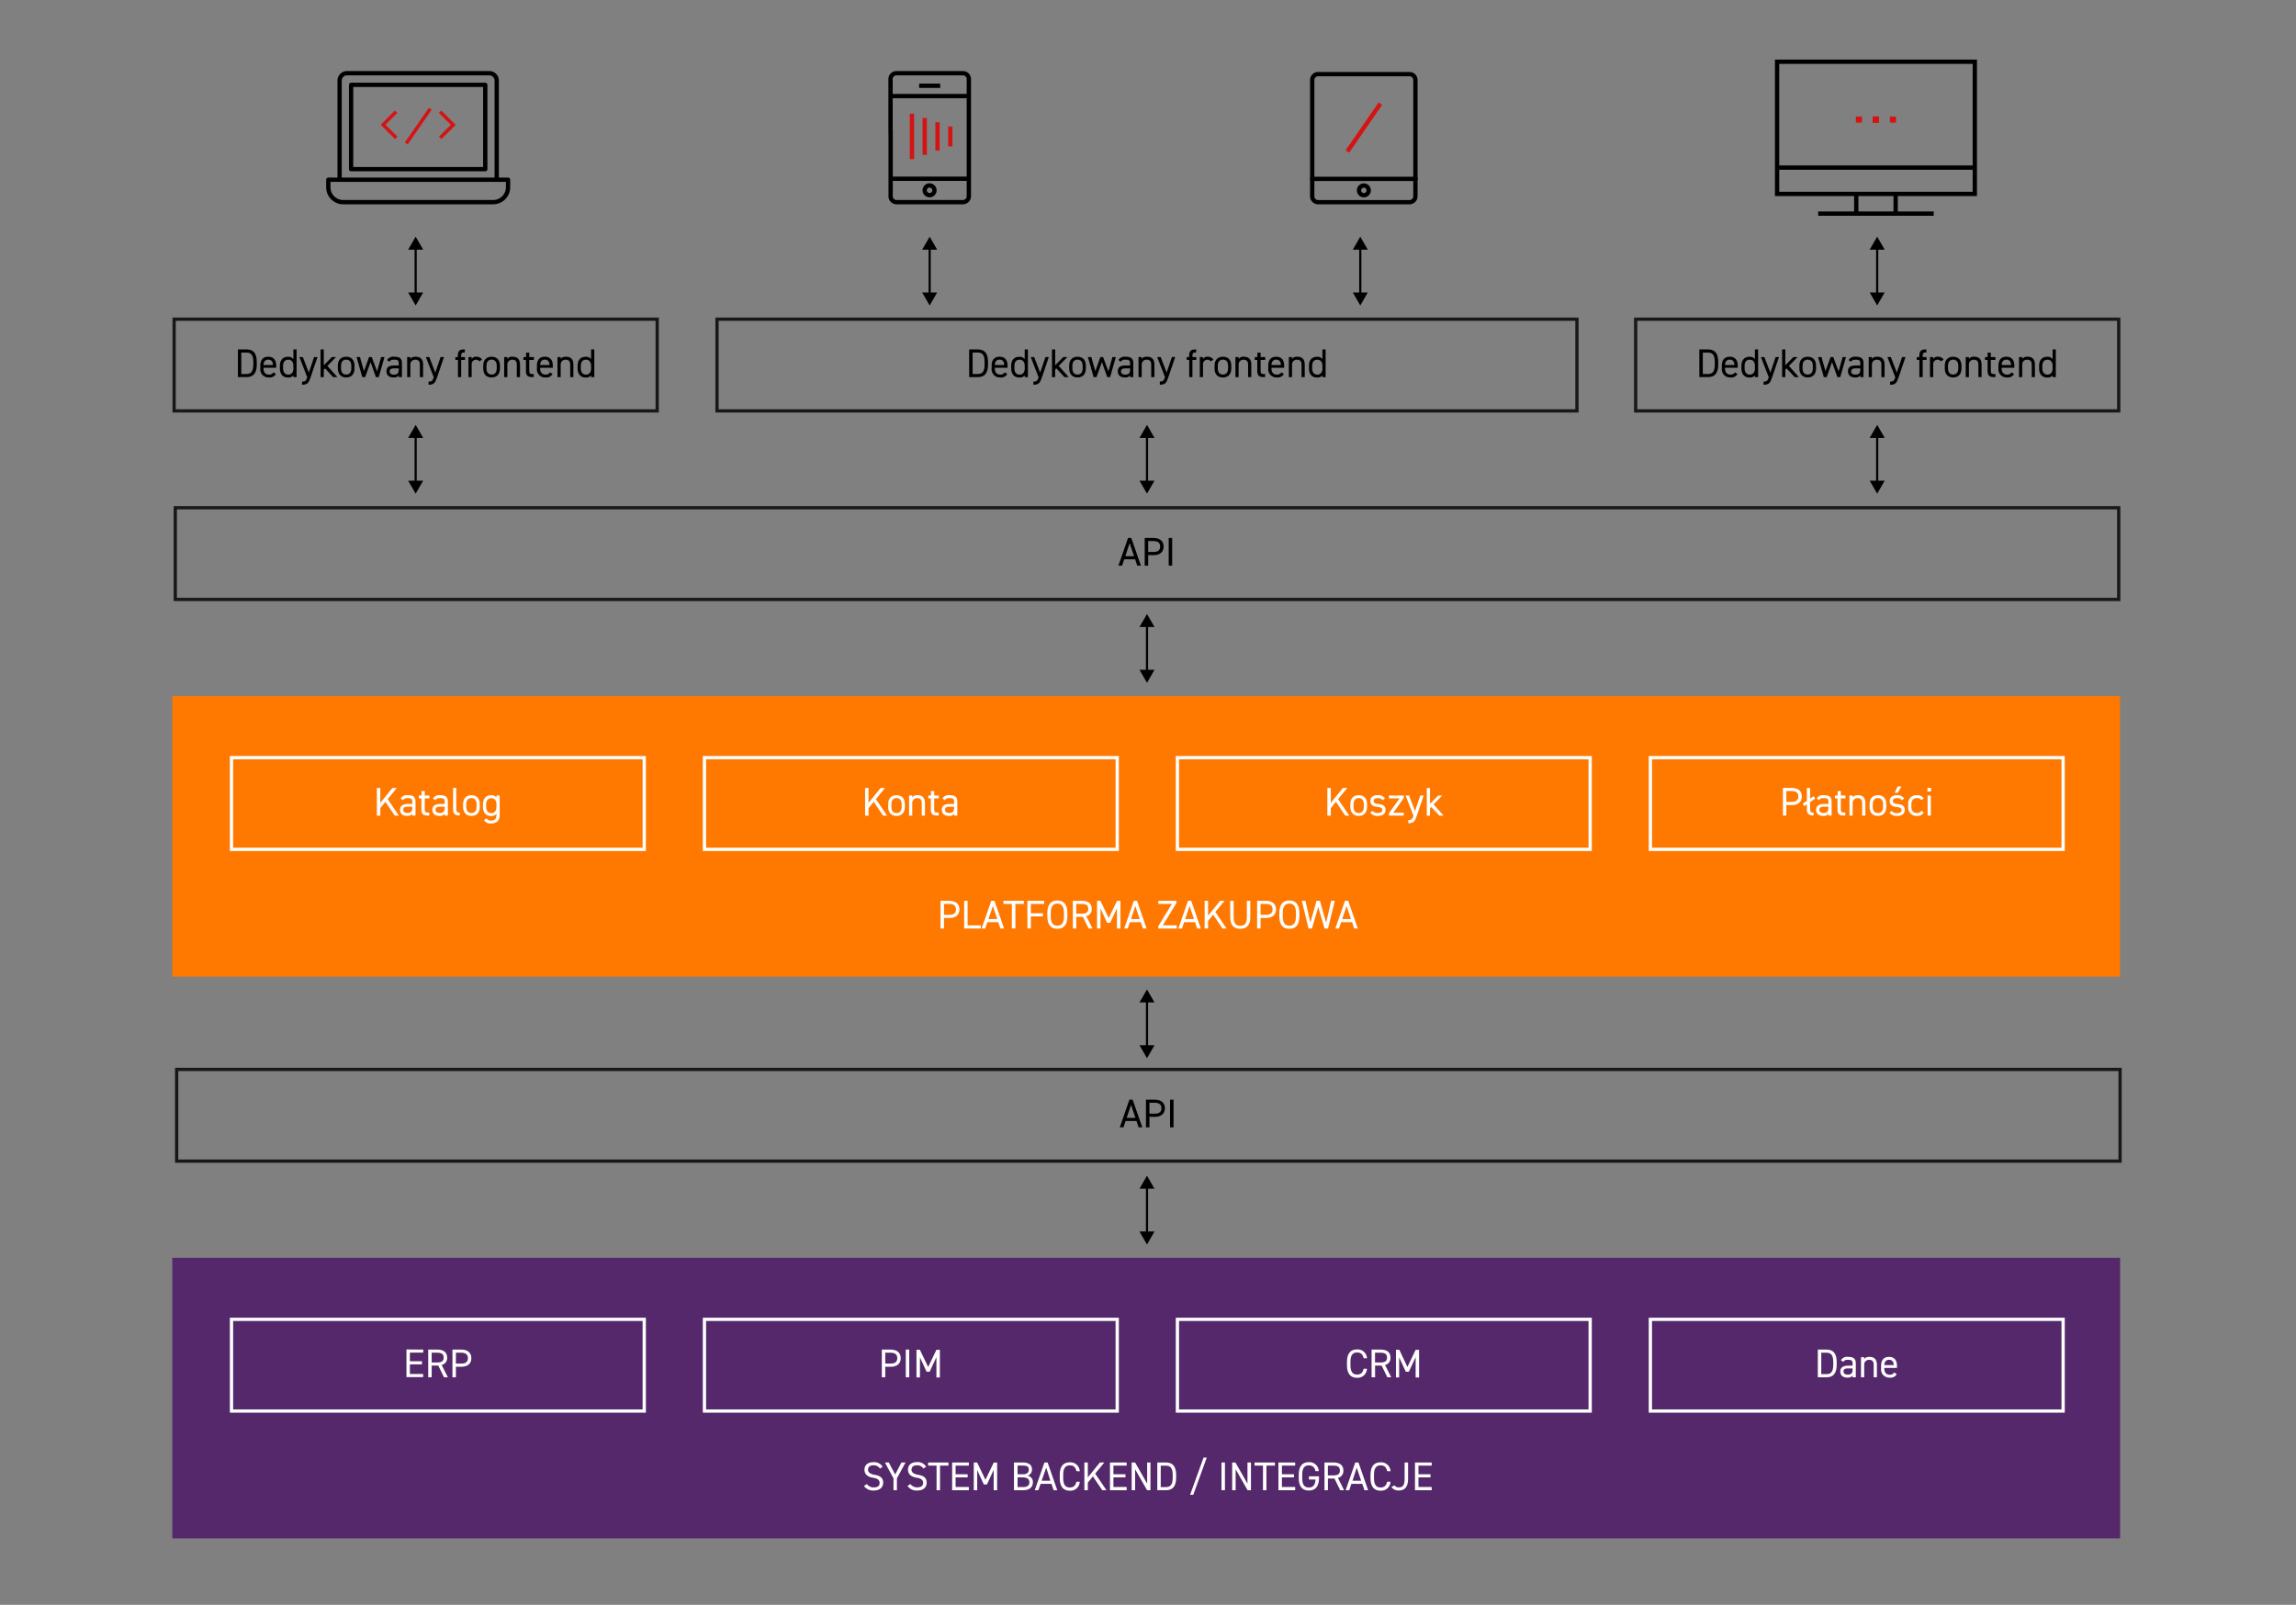 <svg xmlns="http://www.w3.org/2000/svg" viewBox="0 0 801 560"><rect x="0" y="0" width="801" height="560" fill="#808080" stroke="none"/><defs><style>.cls-1{fill:#ff7800;}.cls-2{fill:#54286a;}.cls-3{fill:#fff;}.cls-11,.cls-12,.cls-4,.cls-5,.cls-6,.cls-7,.cls-8,.cls-9{fill:none;}.cls-11,.cls-4,.cls-7,.cls-9{stroke:#000;}.cls-4,.cls-5,.cls-6,.cls-7,.cls-8{stroke-miterlimit:10;}.cls-4{stroke-width:0.75px;}.cls-5{stroke:#181818;}.cls-5,.cls-6{stroke-width:1.14px;}.cls-6{stroke:#fff;}.cls-11,.cls-12,.cls-7,.cls-8,.cls-9{stroke-width:1.5px;}.cls-12,.cls-8{stroke:#d51313;}.cls-11,.cls-12,.cls-9{stroke-linejoin:round;}.cls-10{fill:#d51313;}.cls-11{stroke-linecap:round;}</style></defs><g id="BACKGROUND"><rect class="cls-1" x="60.11" y="242.9" width="679.52" height="97.91"/><rect class="cls-2" x="60.11" y="438.9" width="679.52" height="97.91"/></g><g id="txt"><path class="cls-3" d="M329.33,320.31V324h-1.21v-9.67h3.09c2.22,0,3.51,1.12,3.51,3s-1.27,3-3.51,3Zm1.88-1.09c1.63,0,2.31-.7,2.31-1.89s-.68-1.9-2.31-1.9h-1.88v3.79Z"/><path class="cls-3" d="M337.56,322.91h4.62V324h-5.82v-9.67h1.2Z"/><path class="cls-3" d="M342.46,324l3.36-9.67h1.12L350.3,324H349l-.74-2.22h-3.81l-.75,2.22Zm2.39-3.31h3.06l-1.53-4.54Z"/><path class="cls-3" d="M357.18,314.33v1.1h-2.94V324H353v-8.57h-2.94v-1.1Z"/><path class="cls-3" d="M364.26,314.33v1.1h-4.62v3.25h4.2v1.09h-4.2V324h-1.21v-9.67Z"/><path class="cls-3" d="M368.88,324.11c-2.14,0-3.5-1.29-3.5-4.41v-1.07c0-3.12,1.36-4.41,3.5-4.41s3.5,1.29,3.5,4.41v1.07C372.38,322.82,371,324.11,368.88,324.11Zm-2.3-4.41c0,2.39.81,3.32,2.3,3.32s2.3-.93,2.3-3.32v-1.07c0-2.39-.82-3.32-2.3-3.32s-2.3.93-2.3,3.32Z"/><path class="cls-3" d="M379.77,324l-2-4.08h-2.29V324h-1.2v-9.67h3.08c2.23,0,3.51.93,3.51,2.8a2.46,2.46,0,0,1-1.9,2.58l2.16,4.29Zm-2.42-5.17c1.64,0,2.31-.5,2.31-1.7s-.67-1.7-2.31-1.7h-1.88v3.4Z"/><path class="cls-3" d="M386.8,320.36l2.88-6h1.2V324h-1.21v-7.09L387.32,322h-1.08l-2.31-5V324h-1.21v-9.67h1.18Z"/><path class="cls-3" d="M392.2,324l3.36-9.67h1.12L400,324h-1.27l-.74-2.22h-3.81l-.75,2.22Zm2.4-3.31h3l-1.53-4.54Z"/><path class="cls-3" d="M410.39,314.33v.82l-4.73,7.76h4.87V324H404.1v-.82l4.72-7.75H404.1v-1.1Z"/><path class="cls-3" d="M411.09,324l3.36-9.67h1.12l3.36,9.67h-1.27l-.75-2.22H413.1l-.74,2.22Zm2.39-3.31h3.06L415,316.15Z"/><path class="cls-3" d="M426.49,324l-3.25-4.82-1.78,2.18V324h-1.2v-9.67h1.2v5.2l4.2-5.2h1.56L424,318.21l3.89,5.79Z"/><path class="cls-3" d="M436.19,314.33v5.73c0,2.86-1.36,4.05-3.5,4.05s-3.5-1.19-3.5-4v-5.75h1.2v5.75c0,2.11.82,2.94,2.3,2.94s2.3-.83,2.3-2.94v-5.75Z"/><path class="cls-3" d="M439.77,320.31V324h-1.2v-9.67h3.08c2.23,0,3.52,1.12,3.52,3s-1.28,3-3.52,3Zm1.88-1.09c1.64,0,2.31-.7,2.31-1.89s-.67-1.9-2.31-1.9h-1.88v3.79Z"/><path class="cls-3" d="M449.81,324.11c-2.14,0-3.5-1.29-3.5-4.41v-1.07c0-3.12,1.36-4.41,3.5-4.41s3.5,1.29,3.5,4.41v1.07C453.31,322.82,452,324.11,449.81,324.11Zm-2.3-4.41c0,2.39.82,3.32,2.3,3.32s2.3-.93,2.3-3.32v-1.07c0-2.39-.81-3.32-2.3-3.32s-2.3.93-2.3,3.32Z"/><path class="cls-3" d="M457.71,324H456.5l-2.35-9.67h1.26l1.75,7.6,2.13-7.6h1.19l2.17,7.64,1.75-7.64h1.26L463.31,324h-1.22l-2.2-7.51Z"/><path class="cls-3" d="M465.85,324l3.37-9.67h1.12L473.7,324h-1.28l-.74-2.22h-3.81l-.74,2.22Zm2.4-3.31h3.05l-1.52-4.54Z"/><line class="cls-4" x1="654.89" y1="86.36" x2="654.89" y2="102.82"/><polygon points="652.27 87.12 654.89 82.59 657.51 87.12 652.27 87.12"/><polygon points="652.27 102.05 654.89 106.59 657.51 102.05 652.27 102.05"/><rect class="cls-5" x="570.63" y="111.38" width="168.52" height="32"/><path d="M592.85,131.59v-9.66h3.08c2.14,0,3.5,1.2,3.5,4.33v1c0,3.12-1.36,4.32-3.5,4.32Zm5.38-4.32v-1c0-2.4-.81-3.24-2.3-3.24h-1.88v7.48h1.88C597.42,130.5,598.23,129.66,598.23,127.27Z"/><path d="M606.14,130.53a2.48,2.48,0,0,1-2.45,1.18,2.85,2.85,0,0,1-3-3.17v-.92c0-2,.94-3.14,2.77-3.14s2.78,1.13,2.78,3.14v.72h-4.43v.2c0,1.21.57,2.16,1.79,2.16a1.67,1.67,0,0,0,1.67-.79Zm-4.33-3.17h3.29c-.06-1.17-.57-1.87-1.64-1.87S601.88,126.2,601.81,127.36Z"/><path d="M612.23,121.93h1.12v9.66h-1.12V131a2.22,2.22,0,0,1-1.91.73c-1.9,0-2.8-1.35-2.8-3.17v-.92c0-2,1.06-3.14,2.8-3.14a2.18,2.18,0,0,1,1.91.81Zm0,6.71v-1c0-1.32-.65-2.13-1.8-2.13s-1.79.8-1.79,2.13v.92c0,1.19.6,2.16,1.79,2.16S612.23,129.8,612.23,128.64Z"/><path d="M617.07,131.66l-2.75-7.07h1.21l2.09,5.43,1.83-5.43h1.19l-2.46,7.23c-.58,1.68-1,2.44-2.92,2.44v-1.1c.93,0,1.36-.15,1.78-1.4Z"/><path d="M627.1,124.59l-3,3.1,3.46,3.9h-1.46l-2.83-3.05-.43.46v2.59h-1.12v-9.66h1.12v5.52l2.83-2.86Z"/><path d="M633.56,128.54c0,1.82-.89,3.17-2.91,3.17-1.86,0-2.91-1.24-2.91-3.17v-.92c0-2,1.07-3.14,2.91-3.14s2.91,1.13,2.91,3.14Zm-1.12,0v-.92c0-1.33-.64-2.13-1.79-2.13s-1.79.81-1.79,2.13v.92c0,1.21.5,2.16,1.79,2.16S632.44,129.73,632.44,128.54Z"/><path d="M637.27,131.59h-1l-2-7h1.19l1.4,4.92,1.77-4.92h.93l1.87,5,1.4-5H644l-2,7h-1l-1.87-5.24Z"/><path d="M647.32,127.55H649v-.82c0-1-.46-1.22-1.56-1.22-.83,0-1.28.08-1.68.72l-.84-.59a2.57,2.57,0,0,1,2.54-1.16c1.78,0,2.66.57,2.66,2.25v4.86H649v-.68c-.39.64-.87.8-1.78.8-1.62,0-2.51-.8-2.51-2.16C644.7,128,645.78,127.55,647.32,127.55Zm1.67,1h-1.67c-1.1,0-1.5.38-1.5,1.08s.56,1.09,1.39,1.09c1,0,1.78-.2,1.78-1.77Z"/><path d="M651.93,124.59h1.12v.69c.35-.54.84-.8,1.88-.8,1.49,0,2.54.78,2.54,2.74v4.37h-1.12v-4.35c0-1.42-.77-1.73-1.59-1.73a1.64,1.64,0,0,0-1.71,1.71v4.37h-1.12Z"/><path d="M661.2,131.66l-2.75-7.07h1.21l2.08,5.43,1.84-5.43h1.19l-2.47,7.23c-.57,1.68-.95,2.44-2.91,2.44v-1.1c.92,0,1.36-.15,1.78-1.4Z"/><path d="M669.6,124.59v-.5c0-1.46.47-2.16,2.12-2.16h.33V123h-.28c-.94,0-1,.41-1,1.38v.22h1.33v1h-1.33v6H669.6v-6h-.9v-1Z"/><path d="M677.1,126.1a1.35,1.35,0,0,0-1.18-.59,1.52,1.52,0,0,0-1.49,1.7v4.38h-1.12v-7h1.12v.69a1.69,1.69,0,0,1,1.62-.8,2.21,2.21,0,0,1,2,1Z"/><path d="M684.3,128.54c0,1.82-.9,3.17-2.92,3.17-1.86,0-2.91-1.24-2.91-3.17v-.92c0-2,1.08-3.14,2.91-3.14s2.92,1.13,2.92,3.14Zm-1.12,0v-.92c0-1.33-.65-2.13-1.8-2.13s-1.79.81-1.79,2.13v.92c0,1.21.51,2.16,1.79,2.16S683.18,129.73,683.18,128.54Z"/><path d="M685.77,124.59h1.12v.69a1.91,1.91,0,0,1,1.87-.8c1.5,0,2.55.78,2.55,2.74v4.37h-1.12v-4.35c0-1.42-.77-1.73-1.6-1.73a1.63,1.63,0,0,0-1.7,1.71v4.37h-1.12Z"/><path d="M692.51,124.59h.9v-1.54h1.12v1.54h1.61v1h-1.61v3.56c0,1,.11,1.37,1.05,1.37h.56v1.06h-.6c-1.65,0-2.13-.7-2.13-2.15V125.6h-.9Z"/><path d="M702.64,130.53a2.48,2.48,0,0,1-2.45,1.18,2.85,2.85,0,0,1-3-3.17v-.92c0-2,.94-3.14,2.77-3.14s2.78,1.13,2.78,3.14v.72h-4.43v.2c0,1.21.57,2.16,1.79,2.16a1.67,1.67,0,0,0,1.67-.79Zm-4.33-3.17h3.29c-.05-1.17-.57-1.87-1.64-1.87S698.38,126.2,698.31,127.36Z"/><path d="M704.37,124.59h1.12v.69c.35-.54.84-.8,1.88-.8,1.5,0,2.55.78,2.55,2.74v4.37H708.8v-4.35c0-1.42-.77-1.73-1.6-1.73a1.64,1.64,0,0,0-1.71,1.71v4.37h-1.12Z"/><path d="M716.09,121.93h1.12v9.66h-1.12V131a2.22,2.22,0,0,1-1.9.73c-1.91,0-2.81-1.35-2.81-3.17v-.92c0-2,1.07-3.14,2.81-3.14a2.17,2.17,0,0,1,1.9.81Zm0,6.71v-1c0-1.32-.64-2.13-1.79-2.13s-1.8.8-1.8,2.13v.92c0,1.19.61,2.16,1.8,2.16S716.09,129.8,716.09,128.64Z"/><rect class="cls-6" x="80.76" y="264.38" width="144" height="32"/><path class="cls-3" d="M137.71,284.59l-3.25-4.81L132.68,282v2.63h-1.2v-9.66h1.2v5.2l4.21-5.2h1.55l-3.18,3.88,3.89,5.78Z"/><path class="cls-3" d="M142.18,280.55h1.66v-.82c0-1-.46-1.22-1.55-1.22-.84,0-1.29.08-1.68.72l-.84-.59a2.55,2.55,0,0,1,2.53-1.16c1.78,0,2.66.57,2.66,2.25v4.86h-1.12v-.68c-.39.64-.87.8-1.78.8-1.62,0-2.5-.8-2.5-2.16S140.64,280.55,142.18,280.55Zm1.66.95h-1.66c-1.11,0-1.5.38-1.5,1.08s.56,1.09,1.38,1.09c1,0,1.78-.2,1.78-1.77Z"/><path class="cls-3" d="M146.16,277.59h.9v-1.54h1.12v1.54h1.61v1h-1.61v3.56c0,1,.11,1.37,1,1.37h.56v1.06h-.6c-1.65,0-2.13-.7-2.13-2.15V278.6h-.9Z"/><path class="cls-3" d="M153.46,280.55h1.67v-.82c0-1-.47-1.22-1.56-1.22-.84,0-1.29.08-1.68.72l-.84-.59a2.57,2.57,0,0,1,2.54-1.16c1.77,0,2.66.57,2.66,2.25v4.86h-1.12v-.68c-.4.64-.87.8-1.78.8-1.63,0-2.51-.8-2.51-2.16S151.92,280.55,153.46,280.55Zm1.67.95h-1.67c-1.11,0-1.5.38-1.5,1.08s.56,1.09,1.39,1.09c1,0,1.78-.2,1.78-1.77Z"/><path class="cls-3" d="M158.06,274.93h1.12v7.23c0,.75,0,1.4,1.2,1.4v1c-1.77,0-2.32-.7-2.32-2.15Z"/><path class="cls-3" d="M167.38,281.54c0,1.82-.9,3.17-2.92,3.17-1.86,0-2.91-1.24-2.91-3.17v-.92c0-2,1.08-3.14,2.91-3.14s2.92,1.13,2.92,3.14Zm-1.12,0v-.92c0-1.33-.65-2.13-1.8-2.13s-1.79.81-1.79,2.13v.92c0,1.21.51,2.16,1.79,2.16S166.26,282.73,166.26,281.54Z"/><path class="cls-3" d="M173.2,277.59h1.12v6.86c0,1.95-1.12,2.89-3,2.89a2.45,2.45,0,0,1-2.45-1.18l.87-.61a1.67,1.67,0,0,0,1.67.78c1.22,0,1.79-.67,1.79-1.88V284a2.22,2.22,0,0,1-1.9.73c-1.91,0-2.81-1.35-2.81-3.17v-.92c0-2,1.07-3.14,2.81-3.14a2.17,2.17,0,0,1,1.9.81Zm0,4v-.92c0-1.32-.64-2.13-1.79-2.13s-1.8.8-1.8,2.13v.92c0,1.19.61,2.16,1.8,2.16S173.2,282.75,173.2,281.54Z"/><rect class="cls-6" x="245.76" y="264.38" width="144" height="32"/><path class="cls-3" d="M308.06,284.59l-3.25-4.81L303,282v2.63h-1.2v-9.66H303v5.2l4.2-5.2h1.56l-3.18,3.88,3.89,5.78Z"/><path class="cls-3" d="M315.68,281.54c0,1.82-.9,3.17-2.92,3.17-1.86,0-2.91-1.24-2.91-3.17v-.92c0-2,1.08-3.14,2.91-3.14s2.92,1.13,2.92,3.14Zm-1.12,0v-.92c0-1.33-.65-2.13-1.8-2.13s-1.79.81-1.79,2.13v.92c0,1.21.5,2.16,1.79,2.16S314.56,282.73,314.56,281.54Z"/><path class="cls-3" d="M317.14,277.59h1.12v.69c.35-.54.84-.8,1.88-.8,1.5,0,2.55.78,2.55,2.74v4.37h-1.12v-4.35c0-1.42-.77-1.73-1.6-1.73a1.64,1.64,0,0,0-1.71,1.71v4.37h-1.12Z"/><path class="cls-3" d="M323.89,277.59h.9v-1.54h1.12v1.54h1.61v1h-1.61v3.56c0,1,.11,1.37,1,1.37h.56v1.06h-.6c-1.66,0-2.13-.7-2.13-2.15V278.6h-.9Z"/><path class="cls-3" d="M331.19,280.55h1.66v-.82c0-1-.46-1.22-1.55-1.22-.84,0-1.29.08-1.68.72l-.84-.59a2.55,2.55,0,0,1,2.53-1.16c1.78,0,2.66.57,2.66,2.25v4.86h-1.12v-.68c-.39.64-.87.8-1.78.8-1.62,0-2.5-.8-2.5-2.16S329.64,280.55,331.19,280.55Zm1.66.95h-1.66c-1.11,0-1.5.38-1.5,1.08s.56,1.09,1.38,1.09c1,0,1.78-.2,1.78-1.77Z"/><rect class="cls-6" x="410.76" y="264.38" width="144" height="32"/><path class="cls-3" d="M469.3,284.59l-3.25-4.81L464.27,282v2.63h-1.2v-9.66h1.2v5.2l4.21-5.2H470l-3.18,3.88,3.89,5.78Z"/><path class="cls-3" d="M476.92,281.54c0,1.82-.9,3.17-2.92,3.17-1.86,0-2.91-1.24-2.91-3.17v-.92c0-2,1.08-3.14,2.91-3.14s2.92,1.13,2.92,3.14Zm-1.12,0v-.92c0-1.33-.65-2.13-1.8-2.13s-1.79.81-1.79,2.13v.92c0,1.21.51,2.16,1.79,2.16S475.8,282.73,475.8,281.54Z"/><path class="cls-3" d="M482.32,279.23a1.84,1.84,0,0,0-1.74-.72c-.82,0-1.36.33-1.36.94,0,.8.71,1,1.63,1.11,1.32.1,2.52.48,2.52,2.09,0,1.22-.83,2.06-2.63,2.06a3,3,0,0,1-2.71-1.17l.83-.58a2.06,2.06,0,0,0,1.89.71c.94,0,1.5-.37,1.5-1s-.45-1-1.81-1.13c-1.17-.08-2.34-.56-2.34-2.08,0-1.17.84-2,2.51-2a2.71,2.71,0,0,1,2.55,1.16Z"/><path class="cls-3" d="M488.27,278.6h-3.7v-1h5.17v.87l-3.67,5.13h3.67v1h-5.17v-.86Z"/><path class="cls-3" d="M493.11,284.66l-2.74-7.07h1.2l2.09,5.43,1.83-5.43h1.19l-2.46,7.23c-.57,1.68-1,2.44-2.91,2.44v-1.1c.92,0,1.35-.15,1.78-1.4Z"/><path class="cls-3" d="M503.14,277.59l-3,3.1,3.46,3.9h-1.45l-2.83-3-.44.46v2.59h-1.12v-9.66h1.12v5.52l2.83-2.86Z"/><rect class="cls-6" x="575.76" y="264.38" width="144" height="32"/><path class="cls-3" d="M623.2,280.91v3.68H622v-9.66h3.08c2.23,0,3.52,1.12,3.52,3s-1.27,3-3.52,3Zm1.87-1.09c1.64,0,2.32-.7,2.32-1.89s-.68-1.91-2.32-1.91H623.2v3.8Z"/><path class="cls-3" d="M628.89,280.45l1.47-1v-4.51h1.13v3.74l1.23-.86.56.83-1.79,1.25v2.27c0,.75,0,1.4,1.19,1.4v1c-1.77,0-2.32-.7-2.32-2.15v-1.78l-.91.63Z"/><path class="cls-3" d="M636.2,280.55h1.67v-.82c0-1-.46-1.22-1.55-1.22-.84,0-1.29.08-1.68.72l-.85-.59a2.57,2.57,0,0,1,2.54-1.16c1.78,0,2.66.57,2.66,2.25v4.86h-1.12v-.68c-.39.64-.87.8-1.78.8-1.62,0-2.51-.8-2.51-2.16S634.66,280.55,636.2,280.55Zm1.67.95H636.2c-1.1,0-1.5.38-1.5,1.08s.57,1.09,1.39,1.09c1,0,1.78-.2,1.78-1.77Z"/><path class="cls-3" d="M640.19,277.59h.9v-1.54h1.12v1.54h1.61v1h-1.61v3.56c0,1,.11,1.37,1,1.37h.56v1.06h-.6c-1.66,0-2.13-.7-2.13-2.15V278.6h-.9Z"/><path class="cls-3" d="M645.22,277.59h1.12v.69c.35-.54.84-.8,1.88-.8,1.49,0,2.55.78,2.55,2.74v4.37h-1.13v-4.35c0-1.42-.77-1.73-1.59-1.73a1.64,1.64,0,0,0-1.71,1.71v4.37h-1.12Z"/><path class="cls-3" d="M658.06,281.54c0,1.82-.9,3.17-2.91,3.17s-2.92-1.24-2.92-3.17v-.92c0-2,1.08-3.14,2.92-3.14s2.91,1.13,2.91,3.14Zm-1.12,0v-.92c0-1.33-.65-2.13-1.79-2.13s-1.8.81-1.8,2.13v.92c0,1.21.51,2.16,1.8,2.16S656.94,282.73,656.94,281.54Z"/><path class="cls-3" d="M663.46,279.23a1.84,1.84,0,0,0-1.74-.72c-.82,0-1.35.33-1.35.94,0,.8.7,1,1.62,1.11,1.32.1,2.52.48,2.52,2.09,0,1.22-.82,2.06-2.63,2.06a3,3,0,0,1-2.7-1.17L660,283a2.06,2.06,0,0,0,1.89.71c.94,0,1.5-.37,1.5-1s-.45-1-1.8-1.13c-1.18-.08-2.34-.56-2.34-2.08,0-1.17.84-2,2.5-2a2.7,2.7,0,0,1,2.55,1.16ZM662,274.44h1.34l-1.27,2.21H661Z"/><path class="cls-3" d="M671.15,283.53a2.53,2.53,0,0,1-2.43,1.18,2.86,2.86,0,0,1-3-3.17v-.92a2.82,2.82,0,0,1,3-3.14,2.86,2.86,0,0,1,2.43,1.09l-.88.62a1.85,1.85,0,0,0-1.55-.7c-1.2,0-1.9.81-1.9,2.13v.92c0,1.21.56,2.16,1.9,2.16a1.65,1.65,0,0,0,1.56-.79Z"/><path class="cls-3" d="M672.41,274.93h1.26v1.26h-1.26Zm.07,2.66h1.12v7h-1.12Z"/><path class="cls-3" d="M307,512.47a2.57,2.57,0,0,0-2.3-1.16c-1.12,0-1.88.51-1.88,1.52s.87,1.54,2.29,1.79c1.86.32,3,1,3,2.79,0,1.26-.85,2.7-3.25,2.7a3.91,3.91,0,0,1-3.45-1.58l1-.69a2.81,2.81,0,0,0,2.46,1.18c1.58,0,2-.73,2-1.56s-.46-1.53-2.28-1.81-3-1.14-3-2.82c0-1.39.91-2.61,3.12-2.61a3.44,3.44,0,0,1,3.2,1.58Z"/><path class="cls-3" d="M310.09,510.33l2.2,4.2,2.2-4.2h1.42l-3,5.52V520h-1.2v-4.15l-3-5.52Z"/><path class="cls-3" d="M322.18,512.47a2.57,2.57,0,0,0-2.3-1.16c-1.12,0-1.88.51-1.88,1.52s.87,1.54,2.29,1.79c1.86.32,3,1,3,2.79,0,1.26-.84,2.7-3.25,2.7a3.9,3.9,0,0,1-3.44-1.58l1-.69A2.79,2.79,0,0,0,320,519c1.59,0,2.05-.73,2.05-1.56s-.46-1.53-2.28-1.81-3-1.14-3-2.82c0-1.39.91-2.61,3.12-2.61a3.44,3.44,0,0,1,3.2,1.58Z"/><path class="cls-3" d="M330.89,510.33v1.1h-2.95V520h-1.2v-8.57H323.8v-1.1Z"/><path class="cls-3" d="M338,510.33v1.1h-4.62v3h4.2v1.09h-4.2v3.36H338V520h-5.83v-9.67Z"/><path class="cls-3" d="M343.79,516.36l2.89-6h1.19V520h-1.21v-7.09L344.31,518h-1.08l-2.31-5v7h-1.2v-9.67h1.17Z"/><path class="cls-3" d="M356.7,510.33c2.25,0,3.33.86,3.33,2.47a2.17,2.17,0,0,1-1.59,2.15,2.15,2.15,0,0,1,1.9,2.27c0,1.4-.85,2.78-3.33,2.78h-3.27v-9.67ZM355,514.44h2c1.36,0,1.92-.69,1.92-1.64s-.44-1.39-2.13-1.39H355Zm0,4.46H357c1.45,0,2.13-.63,2.13-1.68s-.76-1.69-2.36-1.69H355Z"/><path class="cls-3" d="M361,520l3.36-9.67h1.12l3.36,9.67h-1.27l-.75-2.22h-3.8l-.75,2.22Zm2.39-3.31h3.06L365,512.15Z"/><path class="cls-3" d="M375.52,513.34c-.34-1.51-1.11-2-2.3-2-1.49,0-2.3.93-2.3,3.32v1.07c0,2.39.81,3.32,2.3,3.32,1.26,0,2-.62,2.3-2h1.16a3.23,3.23,0,0,1-3.46,3.12c-2.14,0-3.5-1.29-3.5-4.41v-1.07c0-3.12,1.36-4.41,3.5-4.41a3.24,3.24,0,0,1,3.47,3.12Z"/><path class="cls-3" d="M384.53,520l-3.25-4.82-1.78,2.18V520h-1.2v-9.67h1.2v5.2l4.21-5.2h1.55l-3.18,3.88L386,520Z"/><path class="cls-3" d="M393.06,510.33v1.1h-4.62v3h4.2v1.09h-4.2v3.36h4.62V520h-5.83v-9.67Z"/><path class="cls-3" d="M401.36,510.33V520h-1.18L396,512.69V520h-1.2v-9.67H396l4.21,7.38v-7.38Z"/><path class="cls-3" d="M403.74,520v-9.67h3.08c2.14,0,3.5,1.21,3.5,4.33v1c0,3.12-1.36,4.33-3.5,4.33Zm5.38-4.33v-1c0-2.4-.82-3.23-2.3-3.23h-1.88v7.47h1.88C408.3,518.9,409.12,518.06,409.12,515.67Z"/><path class="cls-3" d="M415.18,521.62l4.7-13H421l-4.71,13Z"/><path class="cls-3" d="M427.34,520h-1.2v-9.67h1.2Z"/><path class="cls-3" d="M436.42,510.33V520h-1.18l-4.17-7.31V520h-1.21v-9.67H431l4.2,7.38v-7.38Z"/><path class="cls-3" d="M444.76,510.33v1.1h-2.94V520h-1.21v-8.57h-2.94v-1.1Z"/><path class="cls-3" d="M451.84,510.33v1.1h-4.62v3h4.2v1.09h-4.2v3.36h4.62V520H446v-9.67Z"/><path class="cls-3" d="M460.16,515.14v.56c0,3.12-1.41,4.41-3.56,4.41s-3.5-1.29-3.5-4.41v-1.07c0-3.12,1.36-4.41,3.5-4.41a3.26,3.26,0,0,1,3.48,3.12H458.9a2.17,2.17,0,0,0-2.3-2c-1.48,0-2.3.93-2.3,3.32v1.07c0,2.39.82,3.32,2.3,3.32s2.21-.79,2.34-2.79h-2.3v-1.09Z"/><path class="cls-3" d="M467.55,520l-2-4.08h-2.28V520h-1.2v-9.67h3.08c2.22,0,3.51.93,3.51,2.8a2.46,2.46,0,0,1-1.9,2.58L468.9,520Zm-2.42-5.17c1.64,0,2.31-.51,2.31-1.7s-.67-1.7-2.31-1.7h-1.88v3.4Z"/><path class="cls-3" d="M469.45,520l3.36-9.67h1.12L477.3,520H476l-.74-2.22h-3.81l-.74,2.22Zm2.4-3.31h3l-1.53-4.54Z"/><path class="cls-3" d="M483.93,513.34c-.34-1.51-1.11-2-2.3-2-1.48,0-2.29.93-2.29,3.32v1.07c0,2.39.81,3.32,2.29,3.32,1.26,0,2-.62,2.3-2h1.16a3.23,3.23,0,0,1-3.46,3.12c-2.14,0-3.5-1.29-3.5-4.41v-1.07c0-3.12,1.36-4.41,3.5-4.41a3.25,3.25,0,0,1,3.48,3.12Z"/><path class="cls-3" d="M486.49,518.32a1.81,1.81,0,0,0,1.53.7c1.37,0,2-.79,2-3v-5.69h1.21V516c0,2.94-1.22,4.09-3.25,4.09a2.92,2.92,0,0,1-2.57-1.21Z"/><path class="cls-3" d="M499.47,510.33v1.1h-4.62v3h4.2v1.09h-4.2v3.36h4.62V520h-5.83v-9.67Z"/><rect class="cls-6" x="80.76" y="460.38" width="144" height="32"/><path class="cls-3" d="M147.64,470.93V472H143v3h4.2v1.09H143v3.36h4.62v1.09h-5.82v-9.66Z"/><path class="cls-3" d="M154.9,480.59l-2-4.07H150.6v4.07h-1.21v-9.66h3.08c2.23,0,3.52.92,3.52,2.8a2.46,2.46,0,0,1-1.91,2.58l2.16,4.28Zm-2.43-5.16c1.64,0,2.31-.51,2.31-1.7s-.67-1.71-2.31-1.71H150.6v3.41Z"/><path class="cls-3" d="M159.05,476.91v3.68h-1.2v-9.66h3.08c2.23,0,3.51,1.12,3.51,3s-1.27,3-3.51,3Zm1.88-1.09c1.64,0,2.31-.7,2.31-1.89s-.67-1.91-2.31-1.91h-1.88v3.8Z"/><rect class="cls-6" x="245.76" y="460.38" width="144" height="32"/><path class="cls-3" d="M308.84,476.91v3.68h-1.2v-9.66h3.08c2.23,0,3.51,1.12,3.51,3s-1.27,3-3.51,3Zm1.88-1.09c1.64,0,2.31-.7,2.31-1.89s-.67-1.91-2.31-1.91h-1.88v3.8Z"/><path class="cls-3" d="M317.21,480.59H316v-9.66h1.2Z"/><path class="cls-3" d="M323.81,477l2.88-6h1.2v9.66h-1.21v-7.08l-2.35,5.07h-1.08l-2.31-5v7h-1.21v-9.66h1.18Z"/><rect class="cls-6" x="410.76" y="460.38" width="144" height="32"/><path class="cls-3" d="M475.72,473.94c-.34-1.51-1.11-2-2.3-2-1.48,0-2.29.92-2.29,3.32v1.06c0,2.4.81,3.32,2.29,3.32,1.26,0,2-.61,2.3-2h1.16a3.24,3.24,0,0,1-3.46,3.13c-2.14,0-3.5-1.29-3.5-4.42v-1.06c0-3.13,1.36-4.41,3.5-4.41a3.25,3.25,0,0,1,3.48,3.12Z"/><path class="cls-3" d="M484,480.59l-2-4.07h-2.28v4.07H478.5v-9.66h3.08c2.23,0,3.52.92,3.52,2.8a2.46,2.46,0,0,1-1.9,2.58l2.15,4.28Zm-2.43-5.16c1.64,0,2.32-.51,2.32-1.7s-.68-1.71-2.32-1.71h-1.87v3.41Z"/><path class="cls-3" d="M491,477l2.88-6h1.19v9.66h-1.2v-7.08l-2.36,5.07h-1.08l-2.31-5v7H487v-9.66h1.18Z"/><rect class="cls-6" x="575.76" y="460.38" width="144" height="32"/><path class="cls-3" d="M634.18,480.59v-9.66h3.08c2.14,0,3.5,1.2,3.5,4.33v1c0,3.13-1.36,4.33-3.5,4.33Zm5.38-4.33v-1c0-2.4-.81-3.24-2.3-3.24h-1.88v7.48h1.88C638.75,479.5,639.56,478.66,639.56,476.26Z"/><path class="cls-3" d="M644.64,476.55h1.67v-.82c0-1-.47-1.22-1.56-1.22-.84,0-1.29.08-1.68.72l-.84-.59a2.55,2.55,0,0,1,2.53-1.16c1.78,0,2.67.57,2.67,2.25v4.86h-1.12v-.68c-.4.64-.87.8-1.78.8-1.63,0-2.51-.8-2.51-2.16S643.1,476.55,644.64,476.55Zm1.67.95h-1.67c-1.11,0-1.5.38-1.5,1.08s.56,1.09,1.39,1.09c1,0,1.78-.2,1.78-1.77Z"/><path class="cls-3" d="M649.24,473.59h1.12v.69c.35-.54.84-.8,1.88-.8,1.5,0,2.55.78,2.55,2.74v4.37h-1.12v-4.35c0-1.42-.77-1.73-1.6-1.73a1.64,1.64,0,0,0-1.71,1.71v4.37h-1.12Z"/><path class="cls-3" d="M661.71,479.53a2.48,2.48,0,0,1-2.46,1.18,2.85,2.85,0,0,1-3-3.17v-.93c0-2,.94-3.13,2.77-3.13s2.77,1.13,2.77,3.13v.73h-4.42v.2c0,1.21.57,2.16,1.79,2.16a1.67,1.67,0,0,0,1.67-.79Zm-4.33-3.17h3.29c-.06-1.17-.57-1.87-1.64-1.87S657.45,475.2,657.38,476.36Z"/><line class="cls-4" x1="145.01" y1="86.36" x2="145.01" y2="102.82"/><polygon points="142.39 87.12 145.01 82.59 147.63 87.12 142.39 87.12"/><polygon points="142.39 102.05 145.01 106.59 147.63 102.05 142.39 102.05"/><rect class="cls-5" x="60.75" y="111.38" width="168.52" height="32"/><path d="M83,131.59v-9.66h3.08c2.15,0,3.5,1.2,3.5,4.33v1c0,3.12-1.35,4.32-3.5,4.32Zm5.38-4.32v-1c0-2.4-.81-3.24-2.3-3.24H84.18v7.48h1.87C87.54,130.5,88.35,129.66,88.35,127.27Z"/><path d="M96.26,130.53a2.47,2.47,0,0,1-2.45,1.18,2.85,2.85,0,0,1-3-3.17v-.92c0-2,.94-3.14,2.77-3.14s2.78,1.13,2.78,3.14v.72H91.93v.2c0,1.21.58,2.16,1.79,2.16a1.66,1.66,0,0,0,1.67-.79Zm-4.33-3.17h3.29c0-1.17-.57-1.87-1.64-1.87S92,126.2,91.93,127.36Z"/><path d="M102.35,121.93h1.12v9.66h-1.12V131a2.22,2.22,0,0,1-1.91.73c-1.9,0-2.8-1.35-2.8-3.17v-.92c0-2,1.07-3.14,2.8-3.14a2.18,2.18,0,0,1,1.91.81Zm0,6.71v-1c0-1.32-.65-2.13-1.79-2.13s-1.8.8-1.8,2.13v.92c0,1.19.6,2.16,1.8,2.16S102.35,129.8,102.35,128.64Z"/><path d="M107.19,131.66l-2.74-7.07h1.2l2.09,5.43,1.83-5.43h1.19l-2.46,7.23c-.58,1.68-1,2.44-2.92,2.44v-1.1c.93,0,1.36-.15,1.78-1.4Z"/><path d="M117.22,124.59l-3,3.1,3.46,3.9h-1.46l-2.83-3.05-.43.46v2.59h-1.12v-9.66h1.12v5.52l2.83-2.86Z"/><path d="M123.68,128.54c0,1.82-.89,3.17-2.91,3.17-1.86,0-2.91-1.24-2.91-3.17v-.92c0-2,1.08-3.14,2.91-3.14s2.91,1.13,2.91,3.14Zm-1.12,0v-.92c0-1.33-.64-2.13-1.79-2.13s-1.79.81-1.79,2.13v.92c0,1.21.5,2.16,1.79,2.16S122.56,129.73,122.56,128.54Z"/><path d="M127.39,131.59h-1l-2-7h1.19l1.4,4.92,1.77-4.92h.94l1.86,5,1.4-5h1.19l-2,7h-1l-1.86-5.24Z"/><path d="M137.44,127.55h1.67v-.82c0-1-.46-1.22-1.55-1.22-.84,0-1.29.08-1.68.72l-.84-.59a2.55,2.55,0,0,1,2.53-1.16c1.78,0,2.66.57,2.66,2.25v4.86h-1.12v-.68c-.39.64-.87.8-1.78.8-1.62,0-2.5-.8-2.5-2.16C134.83,128,135.9,127.55,137.44,127.55Zm1.67,1h-1.67c-1.1,0-1.49.38-1.49,1.08s.56,1.09,1.38,1.09c1,0,1.78-.2,1.78-1.77Z"/><path d="M142.05,124.59h1.12v.69c.35-.54.84-.8,1.88-.8,1.5,0,2.55.78,2.55,2.74v4.37h-1.12v-4.35c0-1.42-.77-1.73-1.6-1.73a1.64,1.64,0,0,0-1.71,1.71v4.37h-1.12Z"/><path d="M151.32,131.66l-2.75-7.07h1.21l2.08,5.43,1.84-5.43h1.19l-2.46,7.23c-.58,1.68-1,2.44-2.92,2.44v-1.1c.93,0,1.36-.15,1.78-1.4Z"/><path d="M159.72,124.59v-.5c0-1.46.47-2.16,2.13-2.16h.32V123h-.28c-.94,0-1,.41-1,1.38v.22h1.33v1h-1.33v6h-1.12v-6h-.9v-1Z"/><path d="M167.22,126.1a1.34,1.34,0,0,0-1.17-.59,1.53,1.53,0,0,0-1.5,1.7v4.38h-1.12v-7h1.12v.69a1.69,1.69,0,0,1,1.62-.8,2.23,2.23,0,0,1,2,1Z"/><path d="M174.42,128.54c0,1.82-.9,3.17-2.91,3.17s-2.92-1.24-2.92-3.17v-.92c0-2,1.08-3.14,2.92-3.14s2.91,1.13,2.91,3.14Zm-1.12,0v-.92c0-1.33-.64-2.13-1.79-2.13s-1.8.81-1.8,2.13v.92c0,1.21.51,2.16,1.8,2.16S173.3,129.73,173.3,128.54Z"/><path d="M175.89,124.59H177v.69a1.91,1.91,0,0,1,1.87-.8c1.5,0,2.55.78,2.55,2.74v4.37h-1.12v-4.35c0-1.42-.77-1.73-1.59-1.73a1.64,1.64,0,0,0-1.71,1.71v4.37h-1.12Z"/><path d="M182.63,124.59h.9v-1.54h1.12v1.54h1.61v1h-1.61v3.56c0,1,.11,1.37,1,1.37h.56v1.06h-.6c-1.65,0-2.13-.7-2.13-2.15V125.6h-.9Z"/><path d="M192.76,130.53a2.47,2.47,0,0,1-2.45,1.18,2.85,2.85,0,0,1-3-3.17v-.92c0-2,.94-3.14,2.77-3.14s2.78,1.13,2.78,3.14v.72h-4.43v.2c0,1.21.58,2.16,1.79,2.16a1.66,1.66,0,0,0,1.67-.79Zm-4.33-3.17h3.29c-.05-1.17-.57-1.87-1.64-1.87S188.5,126.2,188.43,127.36Z"/><path d="M194.49,124.59h1.12v.69c.35-.54.84-.8,1.88-.8,1.5,0,2.55.78,2.55,2.74v4.37h-1.12v-4.35c0-1.42-.77-1.73-1.6-1.73a1.64,1.64,0,0,0-1.71,1.71v4.37h-1.12Z"/><path d="M206.21,121.93h1.12v9.66h-1.12V131a2.22,2.22,0,0,1-1.9.73c-1.91,0-2.8-1.35-2.8-3.17v-.92c0-2,1.06-3.14,2.8-3.14a2.17,2.17,0,0,1,1.9.81Zm0,6.71v-1c0-1.32-.64-2.13-1.79-2.13s-1.79.8-1.79,2.13v.92c0,1.19.6,2.16,1.79,2.16S206.21,129.8,206.21,128.64Z"/><line class="cls-4" x1="324.33" y1="86.36" x2="324.33" y2="102.82"/><polygon points="321.71 87.12 324.33 82.59 326.95 87.12 321.71 87.12"/><polygon points="321.71 102.05 324.33 106.59 326.95 102.05 321.71 102.05"/><line class="cls-4" x1="474.56" y1="86.36" x2="474.56" y2="102.82"/><polygon points="471.94 87.12 474.56 82.59 477.18 87.12 471.94 87.12"/><polygon points="471.94 102.05 474.56 106.59 477.18 102.05 471.94 102.05"/><rect class="cls-5" x="250.15" y="111.38" width="300" height="32"/><path d="M338.11,131.59v-9.66h3.08c2.14,0,3.5,1.2,3.5,4.33v1c0,3.13-1.36,4.33-3.5,4.33Zm5.38-4.33v-1c0-2.4-.81-3.24-2.3-3.24h-1.88v7.48h1.88C342.68,130.5,343.49,129.66,343.49,127.26Z"/><path d="M351.4,130.53a2.47,2.47,0,0,1-2.45,1.18,2.85,2.85,0,0,1-3-3.17v-.93c0-2,.94-3.13,2.77-3.13s2.78,1.13,2.78,3.13v.73h-4.43v.2c0,1.21.57,2.16,1.79,2.16a1.66,1.66,0,0,0,1.67-.79Zm-4.33-3.17h3.29c-.05-1.17-.57-1.87-1.64-1.87S347.14,126.2,347.07,127.36Z"/><path d="M357.49,121.93h1.12v9.66h-1.12V131a2.22,2.22,0,0,1-1.91.73c-1.9,0-2.8-1.35-2.8-3.17v-.93c0-2,1.07-3.13,2.8-3.13a2.18,2.18,0,0,1,1.91.81Zm0,6.71v-1c0-1.31-.65-2.12-1.8-2.12s-1.79.79-1.79,2.12v.93c0,1.19.6,2.16,1.79,2.16S357.49,129.8,357.49,128.64Z"/><path d="M362.33,131.66l-2.74-7.07h1.2l2.09,5.43,1.83-5.43h1.19l-2.46,7.23c-.58,1.68-1,2.44-2.92,2.44v-1.1c.93,0,1.36-.15,1.78-1.4Z"/><path d="M372.36,124.59l-3,3.09,3.46,3.91h-1.46l-2.83-3.05-.43.46v2.59H367v-9.66h1.12v5.52l2.83-2.86Z"/><path d="M378.82,128.54c0,1.82-.89,3.17-2.91,3.17-1.86,0-2.91-1.24-2.91-3.17v-.93c0-2,1.08-3.13,2.91-3.13s2.91,1.13,2.91,3.13Zm-1.12,0v-.93c0-1.33-.64-2.12-1.79-2.12s-1.79.81-1.79,2.12v.93c0,1.21.5,2.16,1.79,2.16S377.7,129.73,377.7,128.54Z"/><path d="M382.53,131.59h-1l-2-7h1.19l1.4,4.92,1.77-4.92h.94l1.86,5,1.4-5h1.19l-2,7h-1l-1.86-5.24Z"/><path d="M392.58,127.55h1.67v-.82c0-1-.46-1.22-1.55-1.22-.84,0-1.29.08-1.68.72l-.84-.59a2.55,2.55,0,0,1,2.53-1.16c1.78,0,2.66.57,2.66,2.25v4.86h-1.12v-.68c-.39.64-.87.8-1.78.8-1.62,0-2.5-.8-2.5-2.16C390,128,391,127.55,392.58,127.55Zm1.67,1h-1.67c-1.1,0-1.49.38-1.49,1.08s.56,1.09,1.38,1.09c1,0,1.78-.2,1.78-1.77Z"/><path d="M397.19,124.59h1.12v.69c.35-.54.84-.8,1.88-.8,1.5,0,2.55.78,2.55,2.74v4.37h-1.12v-4.35c0-1.42-.77-1.73-1.6-1.73a1.64,1.64,0,0,0-1.71,1.71v4.37h-1.12Z"/><path d="M406.46,131.66l-2.75-7.07h1.21L407,130l1.84-5.43H410l-2.47,7.23c-.57,1.68-.95,2.44-2.91,2.44v-1.1c.93,0,1.36-.15,1.78-1.4Z"/><path d="M414.86,124.59v-.5c0-1.46.47-2.16,2.13-2.16h.32V123H417c-.94,0-1,.41-1,1.38v.22h1.33v1H416v6h-1.12v-6H414v-1Z"/><path d="M422.36,126.1a1.34,1.34,0,0,0-1.17-.59,1.53,1.53,0,0,0-1.5,1.7v4.38h-1.12v-7h1.12v.69a1.69,1.69,0,0,1,1.62-.8,2.24,2.24,0,0,1,2,1Z"/><path d="M429.56,128.54c0,1.82-.9,3.17-2.91,3.17s-2.92-1.24-2.92-3.17v-.93c0-2,1.08-3.13,2.92-3.13s2.91,1.13,2.91,3.13Zm-1.12,0v-.93c0-1.33-.65-2.12-1.79-2.12s-1.8.81-1.8,2.12v.93c0,1.21.51,2.16,1.8,2.16S428.44,129.73,428.44,128.54Z"/><path d="M431,124.59h1.12v.69a1.91,1.91,0,0,1,1.87-.8c1.5,0,2.55.78,2.55,2.74v4.37h-1.12v-4.35c0-1.42-.77-1.73-1.59-1.73a1.64,1.64,0,0,0-1.71,1.71v4.37H431Z"/><path d="M437.77,124.59h.9v-1.54h1.12v1.54h1.61v1h-1.61v3.56c0,1,.11,1.37,1,1.37h.56v1.06h-.6c-1.65,0-2.13-.7-2.13-2.15V125.6h-.9Z"/><path d="M447.9,130.53a2.47,2.47,0,0,1-2.45,1.18,2.85,2.85,0,0,1-3-3.17v-.93c0-2,.94-3.13,2.77-3.13s2.78,1.13,2.78,3.13v.73h-4.43v.2c0,1.21.57,2.16,1.79,2.16a1.66,1.66,0,0,0,1.67-.79Zm-4.33-3.17h3.29c-.05-1.17-.57-1.87-1.64-1.87S443.64,126.2,443.57,127.36Z"/><path d="M449.63,124.59h1.12v.69c.35-.54.84-.8,1.88-.8,1.5,0,2.55.78,2.55,2.74v4.37h-1.12v-4.35c0-1.42-.77-1.73-1.6-1.73a1.64,1.64,0,0,0-1.71,1.71v4.37h-1.12Z"/><path d="M461.35,121.93h1.12v9.66h-1.12V131a2.22,2.22,0,0,1-1.9.73c-1.91,0-2.8-1.35-2.8-3.17v-.93c0-2,1.06-3.13,2.8-3.13a2.17,2.17,0,0,1,1.9.81Zm0,6.71v-1c0-1.31-.64-2.12-1.79-2.12s-1.79.79-1.79,2.12v.93c0,1.19.6,2.16,1.79,2.16S461.35,129.8,461.35,128.64Z"/><line class="cls-4" x1="400.15" y1="152.03" x2="400.15" y2="168.49"/><polygon points="397.53 152.8 400.15 148.26 402.77 152.8 397.53 152.8"/><polygon points="397.53 167.73 400.15 172.26 402.77 167.73 397.53 167.73"/><line class="cls-4" x1="400.15" y1="218.03" x2="400.15" y2="234.49"/><polygon points="397.53 218.8 400.15 214.26 402.77 218.8 397.53 218.8"/><polygon points="397.53 233.73 400.15 238.26 402.77 233.73 397.53 233.73"/><line class="cls-4" x1="400.15" y1="349.03" x2="400.15" y2="365.49"/><polygon points="397.53 349.8 400.15 345.26 402.77 349.8 397.53 349.8"/><polygon points="397.53 364.73 400.15 369.26 402.77 364.73 397.53 364.73"/><line class="cls-4" x1="145.01" y1="152.03" x2="145.01" y2="168.49"/><polygon points="142.39 152.8 145.01 148.26 147.63 152.8 142.39 152.8"/><polygon points="142.39 167.73 145.01 172.26 147.63 167.73 142.39 167.73"/><line class="cls-4" x1="654.89" y1="152.03" x2="654.89" y2="168.49"/><polygon points="652.27 152.8 654.89 148.26 657.51 152.8 652.27 152.8"/><polygon points="652.27 167.73 654.89 172.26 657.51 167.73 652.27 167.73"/><rect class="cls-5" x="61.15" y="177.17" width="678" height="32"/><path d="M390.18,197.38l3.36-9.66h1.12l3.37,9.66h-1.28l-.74-2.21H392.2l-.74,2.21Zm2.4-3.3h3.05l-1.53-4.54Z"/><path d="M400.56,193.7v3.68h-1.21v-9.66h3.08c2.23,0,3.52,1.12,3.52,3s-1.28,3-3.52,3Zm1.87-1.09c1.64,0,2.31-.7,2.31-1.89s-.67-1.91-2.31-1.91h-1.87v3.8Z"/><path d="M408.93,197.38h-1.21v-9.66h1.21Z"/><line class="cls-4" x1="400.15" y1="414.03" x2="400.15" y2="430.49"/><polygon points="397.53 414.8 400.15 410.26 402.77 414.8 397.53 414.8"/><polygon points="397.53 429.73 400.15 434.26 402.77 429.73 397.53 429.73"/><rect class="cls-5" x="61.63" y="373.17" width="678" height="32"/><path d="M390.66,393.38l3.36-9.66h1.12l3.37,9.66h-1.28l-.74-2.21h-3.81l-.74,2.21Zm2.4-3.3h3.05l-1.53-4.54Z"/><path d="M401,389.7v3.68h-1.21v-9.66h3.08c2.23,0,3.52,1.12,3.52,3s-1.28,3-3.52,3Zm1.87-1.09c1.64,0,2.31-.7,2.31-1.89s-.67-1.91-2.31-1.91H401v3.8Z"/><path d="M409.41,393.38H408.2v-9.66h1.21Z"/><path class="cls-7" d="M310.71,45.77V68.38a2.07,2.07,0,0,0,2,2.16H336a2.07,2.07,0,0,0,2-2.16V27.69a2.06,2.06,0,0,0-2-2.15H312.68a2.06,2.06,0,0,0-2,2.15V45.77Z"/><line class="cls-7" x1="338.05" y1="62.37" x2="310.62" y2="62.37"/><line class="cls-7" x1="310.62" y1="33.52" x2="338.05" y2="33.52"/><path class="cls-7" d="M326,66.41a1.7,1.7,0,1,1-1.7-1.7A1.71,1.71,0,0,1,326,66.41Z"/><line class="cls-7" x1="320.66" y1="29.93" x2="328.01" y2="29.93"/><line class="cls-8" x1="318.15" y1="39.69" x2="318.15" y2="55.54"/><line class="cls-8" x1="322.61" y1="41.17" x2="322.61" y2="54.05"/><line class="cls-8" x1="327.07" y1="42.66" x2="327.07" y2="52.56"/><line class="cls-8" x1="331.53" y1="44.15" x2="331.53" y2="51.07"/><rect class="cls-9" x="122.49" y="29.61" width="46.8" height="29.41"/><path class="cls-9" d="M118.48,62.77V28.13a2.6,2.6,0,0,1,2.6-2.59H170.7a2.59,2.59,0,0,1,2.59,2.59V62.77"/><path class="cls-9" d="M177.24,62.71v2.63a5.21,5.21,0,0,1-5.19,5.2H119.73a5.21,5.21,0,0,1-5.19-5.2V62.71Z"/><polygon class="cls-10" points="134.51 43.52 138.62 39.41 137.78 38.56 132.81 43.52 137.82 48.53 138.67 47.68 134.51 43.52"/><polygon class="cls-10" points="157.28 43.57 153.15 47.68 154 48.53 158.96 43.57 153.95 38.56 153.12 39.4 157.28 43.57"/><rect class="cls-10" x="138.55" y="43.41" width="14.73" height="1.2" transform="translate(26.68 138.94) rotate(-55.31)"/><rect class="cls-7" x="619.97" y="21.54" width="68.98" height="46.13"/><line class="cls-7" x1="619.97" y1="58.48" x2="688.95" y2="58.48"/><line class="cls-7" x1="634.31" y1="74.54" x2="674.61" y2="74.54"/><line class="cls-7" x1="661.33" y1="67.67" x2="661.33" y2="74.54"/><line class="cls-7" x1="647.59" y1="67.67" x2="647.59" y2="74.54"/><path class="cls-11" d="M493.79,57.41v11a2.06,2.06,0,0,1-2,2.14h-32a2.06,2.06,0,0,1-2-2.14V28a2.06,2.06,0,0,1,2-2.14h32a2.06,2.06,0,0,1,2,2.14V57.41Z"/><line class="cls-11" x1="493.88" y1="62.42" x2="457.74" y2="62.42"/><path class="cls-11" d="M477.5,66.44a1.69,1.69,0,1,1-1.69-1.7A1.69,1.69,0,0,1,477.5,66.44Z"/><line class="cls-12" x1="470.06" y1="52.86" x2="481.57" y2="36.17"/><rect class="cls-10" x="653.39" y="40.66" width="2.13" height="2.13"/><rect class="cls-10" x="653.39" y="40.66" width="2.13" height="2.13"/><rect class="cls-10" x="653.39" y="40.66" width="2.13" height="2.13"/><rect class="cls-10" x="647.46" y="40.66" width="2.13" height="2.13"/><rect class="cls-10" x="659.33" y="40.66" width="2.13" height="2.13"/></g></svg>